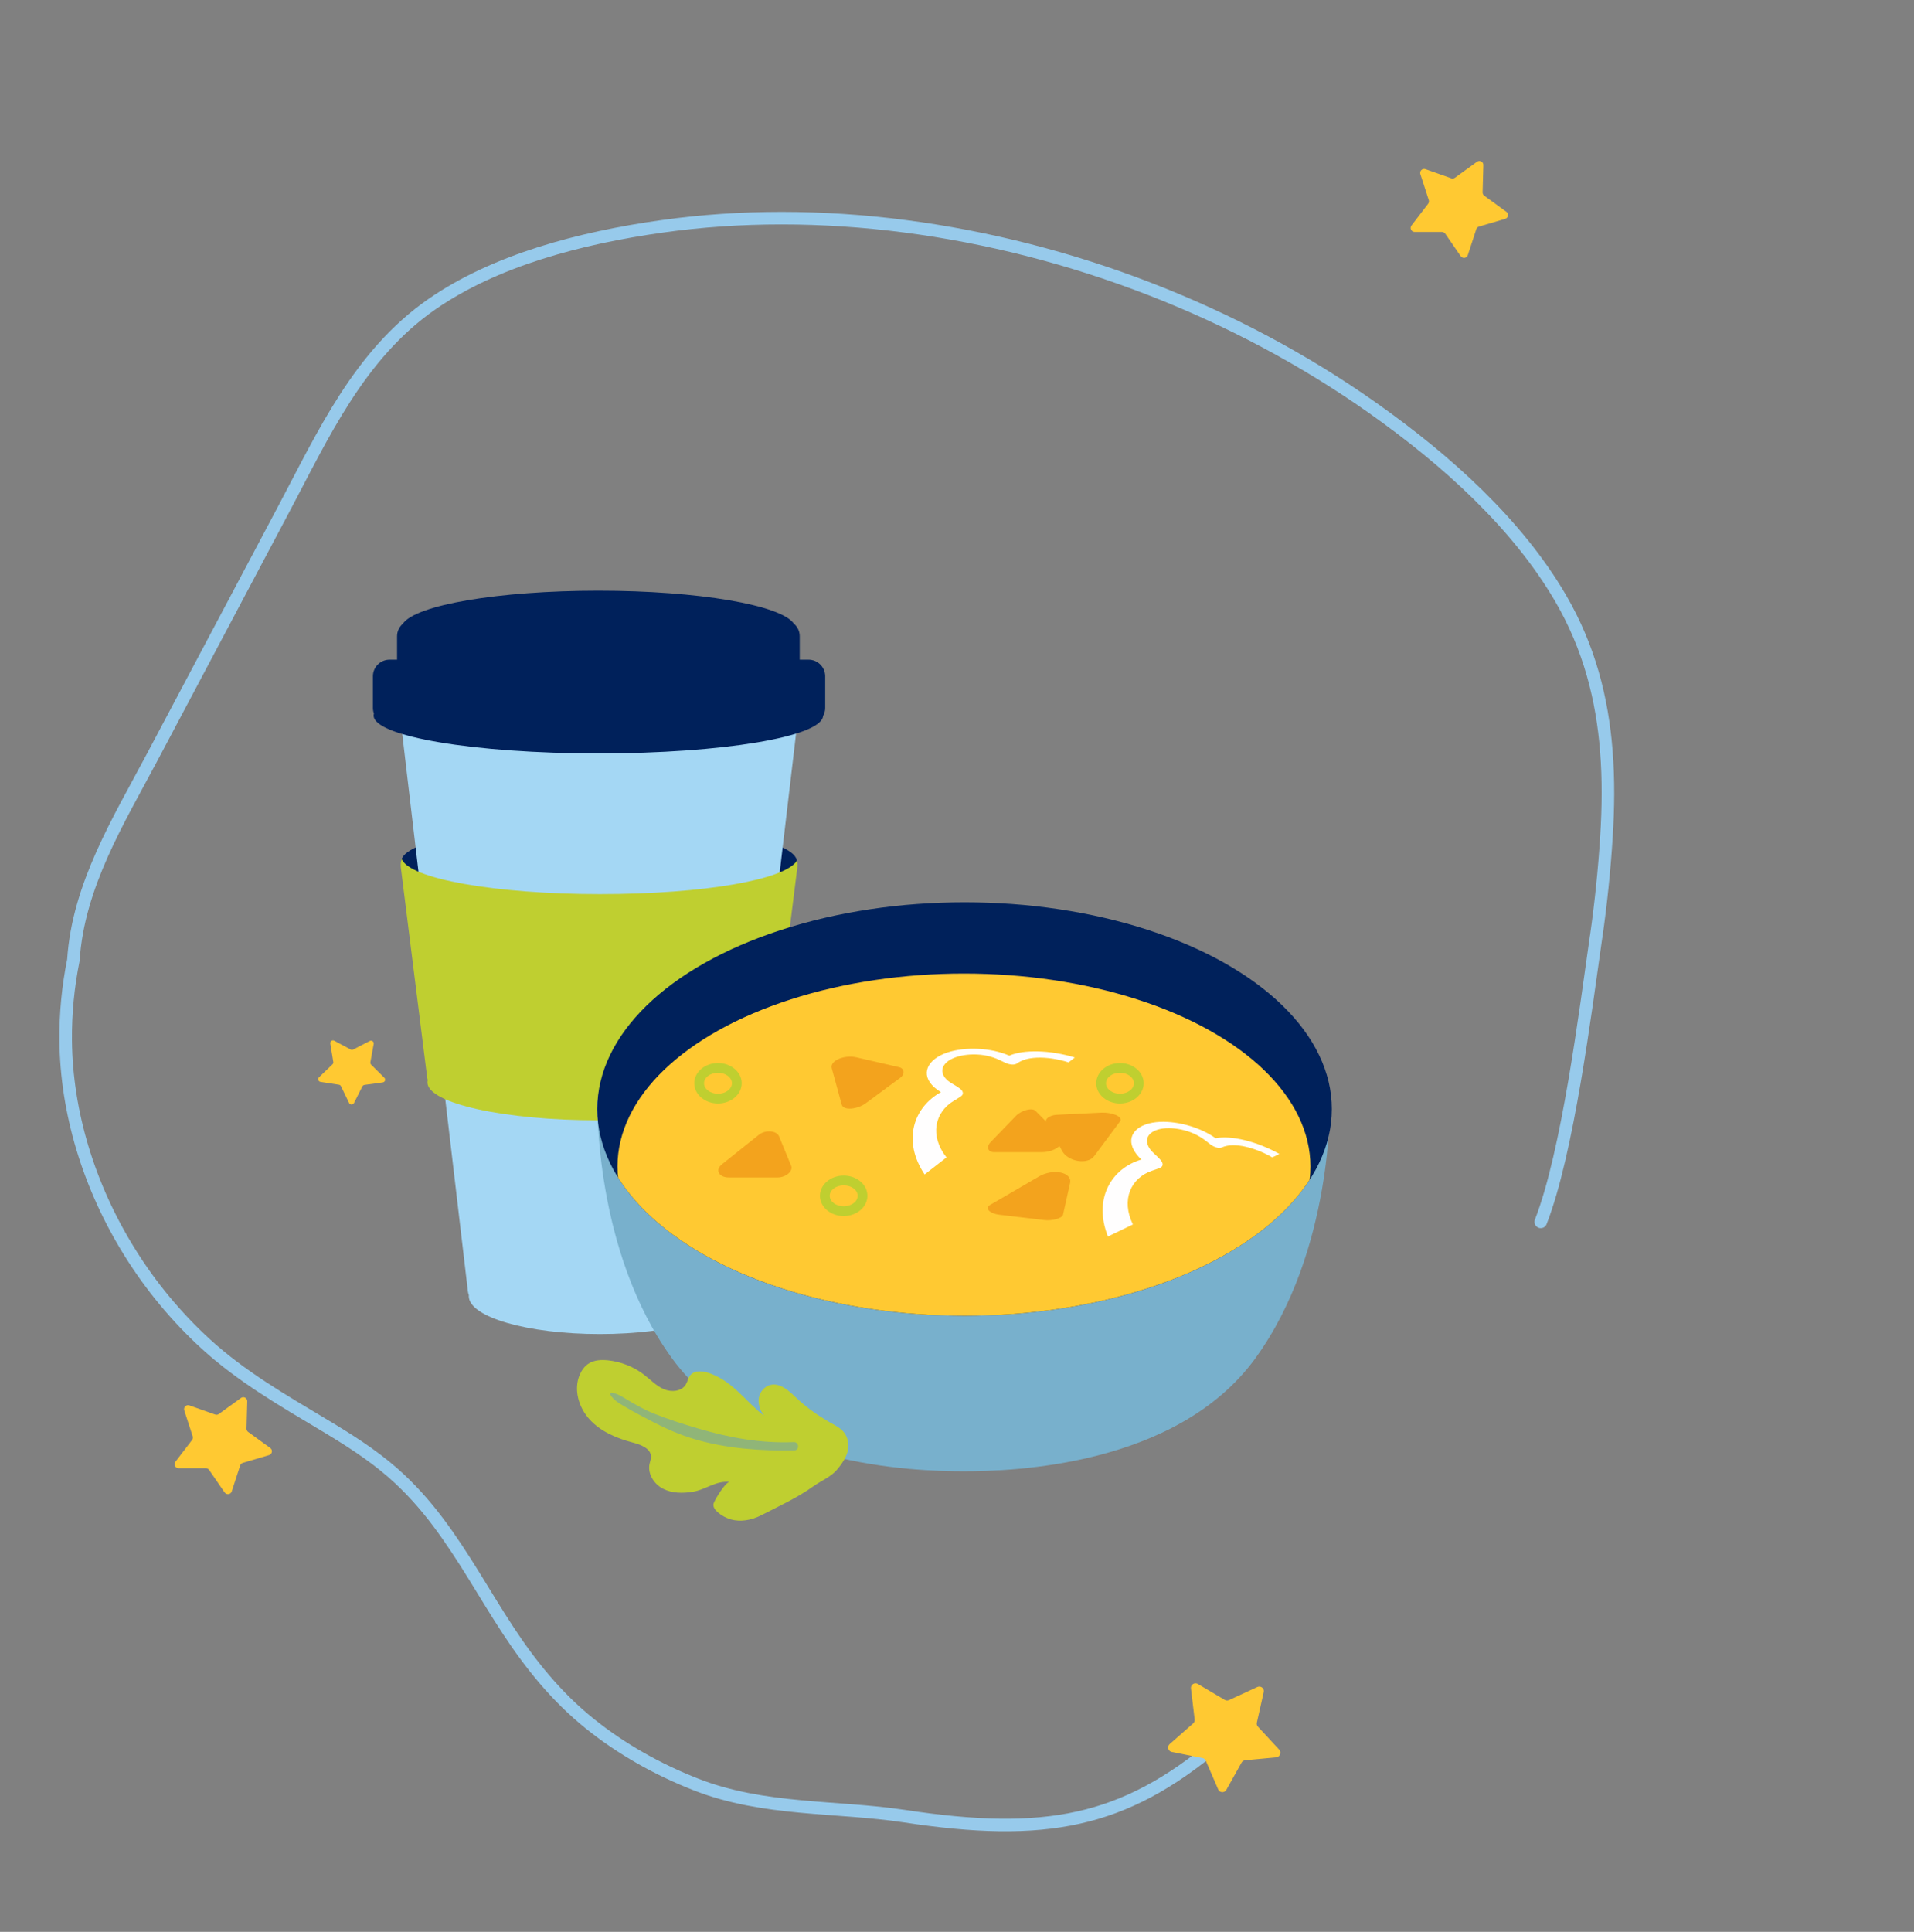 <svg xmlns="http://www.w3.org/2000/svg" xmlns:xlink="http://www.w3.org/1999/xlink" id="Layer_1" viewBox="0 0 415.36 419.15"><rect x="0" y="0" width="415.36" height="419.15" fill="#808080" stroke="none"/><defs><style>.cls-1,.cls-2{fill:none;}.cls-3{clip-path:url(#clippath);}.cls-4{fill:#f3a31d;}.cls-5{fill:#00215b;}.cls-6{fill:#fffefe;}.cls-7{fill:#ffc932;}.cls-8{fill:#90b578;}.cls-9{fill:#a4d7f4;}.cls-10{fill:#bfcf30;}.cls-11{fill:#78b0cc;}.cls-2{stroke:#97caeb;stroke-linecap:round;stroke-linejoin:round;stroke-width:2.72px;}</style><clipPath id="clippath"><ellipse class="cls-1" cx="209.32" cy="240.63" rx="79.7" ry="44.86"></ellipse></clipPath></defs><path class="cls-7" d="M83.1,234.84l-4.01,.55c-.19,.03-.36,.15-.45,.32l-1.82,3.61c-.22,.44-.84,.43-1.06,0l-1.76-3.64c-.08-.17-.25-.3-.44-.33l-4-.62c-.48-.07-.67-.67-.32-1.01l2.92-2.8c.14-.13,.21-.33,.17-.52l-.65-3.99c-.08-.48,.43-.84,.86-.61l3.56,1.91c.17,.09,.38,.09,.55,0l3.6-1.85c.43-.22,.94,.15,.85,.63l-.72,3.98c-.03,.19,.03,.39,.16,.52l2.87,2.85c.35,.34,.15,.94-.34,1Z"></path><path class="cls-7" d="M316.99,55.59l-3.36-4.89c-.16-.23-.43-.37-.71-.38h-5.93c-.72,0-1.12-.83-.68-1.4l3.61-4.71c.17-.23,.22-.52,.14-.79l-1.83-5.64c-.22-.68,.44-1.32,1.11-1.08l5.59,1.98c.27,.1,.57,.05,.8-.11l4.8-3.48c.58-.42,1.39,0,1.37,.72l-.16,5.93c0,.28,.13,.55,.36,.72l4.8,3.49c.58,.42,.42,1.32-.26,1.53l-5.69,1.68c-.27,.08-.49,.29-.58,.56l-1.84,5.64c-.22,.68-1.13,.81-1.53,.22Z"></path><path class="cls-7" d="M48.75,323.82l-3.36-4.89c-.16-.23-.43-.37-.71-.38h-5.93c-.72,0-1.12-.83-.68-1.4l3.61-4.71c.17-.23,.22-.52,.14-.79l-1.83-5.64c-.22-.68,.44-1.32,1.11-1.08l5.59,1.98c.27,.1,.57,.05,.8-.11l4.8-3.48c.58-.42,1.39,0,1.37,.72l-.16,5.93c0,.28,.13,.55,.36,.72l4.8,3.49c.58,.42,.42,1.32-.26,1.53l-5.69,1.68c-.27,.08-.49,.29-.58,.56l-1.84,5.64c-.22,.68-1.13,.81-1.53,.22Z"></path><path class="cls-2" d="M346.38,203.26c1.03-7.2,1.78-14.47,2.24-21.79,.38-6.1,.47-12.31-.03-18.53-.88-11.17-3.64-22.39-9.95-33.19-9.41-16.1-24.6-29.81-40.65-41.16-14.95-10.58-31.4-19.28-48.5-25.9-34.53-13.38-71.88-18.36-105.86-13.57-17.89,2.52-36.21,7.39-49.91,16.89-15.78,10.95-23.64,28.42-32.12,44.4-9.52,17.95-19.04,35.89-28.55,53.84-7.28,13.73-16.07,27.87-17.12,44.06-1.14,5.67-1.73,11.51-1.67,17.48,.16,15.36,4.9,31.49,13.96,46.01,4.44,7.13,9.96,13.87,16.45,19.81,7.68,7.02,16.65,12.2,25.65,17.58,5.18,3.1,10.33,6.35,14.84,10.28,3.77,3.28,7.05,6.98,9.95,10.84,5.7,7.58,10.08,15.71,15.22,23.52,4.82,7.34,10.4,14.29,17.61,20.11,6.9,5.56,14.79,9.98,23.08,13.23,14.69,5.77,30.63,4.66,45.27,6.88,30.56,4.64,47.5,1.38,67.7-15.56m70.37-113.38c5.86-14.99,9.68-45.61,12.01-61.86"></path><path class="cls-7" d="M276.97,381.29l-6.76,.63c-.32,.03-.61,.22-.77,.5l-3.31,5.92c-.4,.71-1.45,.66-1.77-.09l-2.69-6.23c-.13-.3-.4-.51-.72-.58l-6.66-1.32c-.8-.16-1.08-1.17-.46-1.71l5.09-4.48c.24-.21,.37-.54,.33-.86l-.8-6.74c-.1-.81,.78-1.38,1.49-.97l5.84,3.46c.28,.17,.62,.18,.92,.05l6.16-2.85c.74-.34,1.56,.31,1.38,1.11l-1.49,6.62c-.07,.32,.02,.65,.24,.89l4.61,4.98c.56,.6,.18,1.58-.63,1.66Z"></path><g><g><ellipse class="cls-5" cx="130.01" cy="186.96" rx="42.94" ry="8.23"></ellipse><path class="cls-9" d="M173.35,154.03c.36-3.02-.97-5.52-2.94-5.52H89.62c-1.97,0-3.3,2.5-2.94,5.52l14.87,126.21c.03,.25,.1,.5,.2,.73,0,.08-.01,.17-.01,.25,0,4.54,12.73,8.23,28.43,8.23s28.43-3.68,28.43-8.23c0-.28-.05-.55-.14-.81,.01-.05,.02-.11,.03-.16l14.87-126.21Z"></path><path class="cls-10" d="M173.02,188.3l-5.69,45.4c-.05,.41-.18,.8-.37,1.16-.05,4.54-16.64,8.21-37.1,8.21s-37.1-3.68-37.1-8.23c0-.17,.02-.34,.07-.51h0c-.07-.2-.11-.41-.14-.62l-5.69-45.4c-.09-.7-.02-1.37,.18-1.96,1.55,4.28,20.2,7.65,42.98,7.65s40.3-3.17,42.79-7.27c.11,.48,.14,1.02,.07,1.57Z"></path><path class="cls-5" d="M179.08,146.72c0-1.97-1.62-3.59-3.59-3.59h-1.94v-5.09c0-1.09-.49-2.07-1.27-2.73-2.76-4.03-20.7-7.15-42.42-7.15s-39.66,3.11-42.42,7.15c-.77,.66-1.27,1.64-1.27,2.73v5.09h-1.65c-1.97,0-3.59,1.62-3.59,3.59v6.88c0,.43,.08,.83,.22,1.21-.04,.14-.07,.29-.07,.43,0,4.54,21.84,8.23,48.77,8.23s48.46-3.63,48.77-8.13c.29-.52,.46-1.11,.46-1.74v-6.88Z"></path></g><g><g><path class="cls-11" d="M272.38,294.78c-17.06,23.35-52.6,24.44-63.25,24.44s-46.19-1.09-63.25-24.44c-17.06-23.35-16.23-55.93-16.23-55.93h158.95s.83,32.58-16.23,55.93Z"></path><ellipse class="cls-5" cx="209.32" cy="240.63" rx="79.7" ry="44.86"></ellipse></g><g><path class="cls-10" d="M158.56,329.64c-1-.29-1.96-.8-2.84-1.56-.55-.49-1.08-1.2-.85-1.9,.29-.88,2.64-4.74,3.49-4.64-3.03-.34-5.17,1.68-8.06,2.14-2.17,.34-4.49,.33-6.43-.68-1.94-1.01-3.37-3.24-2.91-5.39,.11-.5,.31-.98,.32-1.49,.03-1.83-2.21-2.68-3.99-3.14-3.44-.9-6.87-2.34-9.29-4.95-2.42-2.61-3.6-6.59-2.15-9.84,.42-.94,1.05-1.81,1.92-2.35,1.21-.77,2.74-.84,4.17-.69,2.83,.3,5.57,1.38,7.82,3.11,1.41,1.09,2.66,2.44,4.29,3.14,1.63,.71,3.87,.52,4.78-1.01,.37-.61,.48-1.36,.91-1.93,.97-1.27,2.94-1.01,4.43-.45,5.13,1.93,7.58,6.05,11.66,9.18-.83-1.09-1.4-2.54-1.15-3.92,.24-1.32,1.25-2.5,2.56-2.79,1.96-.44,3.77,1.08,5.22,2.48,2.34,2.26,4.62,3.88,7.35,5.49,1.89,1.11,3.69,1.73,4.21,4.29,.46,2.27-.94,4.49-2.47,6.23-1.36,1.55-3.38,2.32-5.04,3.51-3.42,2.46-7.67,4.42-11.33,6.29-2.11,1.08-4.47,1.5-6.64,.88Z"></path><path class="cls-8" d="M132.49,302.69c.82,1.3,2.36,2.06,3.65,2.83,1.52,.91,3.1,1.7,4.67,2.53,3.28,1.74,6.46,3.19,10.04,4.24,6.86,2.01,14.43,2.56,21.56,2.39,1.15-.03,1.01-1.83-.15-1.79-7.18,.29-13.83-.92-20.69-2.93-3.26-.95-6.63-2.04-9.78-3.3-1.63-.65-3.2-1.54-4.73-2.39-1.35-.76-2.7-1.83-4.25-2.1-.29-.05-.49,.28-.33,.52h0Z"></path></g><g class="cls-3"><g><ellipse class="cls-7" cx="209.19" cy="253.1" rx="75.19" ry="41.87"></ellipse><path class="cls-4" d="M220.47,242.11l-5.5,5.7c-.95,.98-.61,2.17,.73,2.17h10.4c2.97,0,5.44-2.04,4.03-3.47l-5.41-5.49c-.76-.77-3.1-.1-4.24,1.08Z"></path><path class="cls-4" d="M195.1,231.54l-9.28-2.14c-2.57-.59-5.77,.71-5.32,2.37l2.16,7.9c.37,1.34,3.39,1.05,5.23-.31l7.45-5.5c1.09-.8,.97-2.04-.26-2.33Z"></path><path class="cls-4" d="M225.44,255.27l-10.56,6.15c-1.29,.75-.04,1.9,2.02,2.14l9.77,1.16c1.66,.2,3.85-.4,4.02-1.16l1.53-6.88c.51-2.31-3.59-3.26-6.79-1.41Z"></path><path class="cls-4" d="M227.05,243.45l3.48,6.32c1.21,2.2,5.44,3.05,6.93,1.05l5.59-7.51c.76-1.02-1.73-2.02-4.12-1.9l-9.64,.47c-1.4,.07-2.61,.88-2.24,1.57Z"></path><path class="cls-4" d="M164.67,246.22l-7.98,6.38c-1.58,1.26-.71,2.87,1.51,2.87h10.56c1.8,0,3.4-1.39,2.93-2.53l-2.62-6.38c-.52-1.28-2.96-1.49-4.4-.34Z"></path><path class="cls-6" d="M218.99,229.03c-.23-.1-.47-.2-.72-.29-4.17-1.57-9.77-1.6-13.39-.12-4.11,1.68-5.26,5.1-1.4,7.87,.23,.16,.47,.32,.72,.47-5.94,3.25-8.45,10.53-3.55,17.86l4.75-3.7c-3.71-4.69-2.56-9.81,1.6-12.29,.47-.28,.92-.55,1.35-.84,.15-.1,.29-.19,.4-.31,.44-.46,.12-1.07-.41-1.48-.92-.71-2.09-1.2-2.84-1.9-.61-.57-.94-1.19-1-1.8-.11-1.15,.79-2.22,2.35-2.9,1.37-.6,3.23-.89,5.11-.81,2.29,.1,3.96,.67,5.67,1.54,.35,.18,.71,.36,1.15,.49,.45,.13,.99,.2,1.4,.12,.5-.1,.74-.4,1.09-.57,.32-.16,.63-.32,1.01-.44,.75-.25,1.68-.4,2.71-.45,2.08-.09,4.61,.28,6.9,1.02l1.36-1.06c-5.38-1.64-11.15-1.75-14.24-.39Z"></path><path class="cls-6" d="M263.83,246.98c-.21-.15-.42-.3-.64-.44-3.74-2.42-9.2-3.64-13.06-2.96-4.37,.77-6.22,3.86-3.04,7.39,.19,.21,.39,.41,.6,.61-6.5,1.92-10.5,8.5-7.26,16.7l5.42-2.61c-2.63-5.37-.42-10.13,4.17-11.67,.52-.17,1.02-.34,1.5-.53,.16-.06,.33-.13,.46-.22,.52-.36,.35-1.02-.09-1.54-.75-.89-1.79-1.61-2.37-2.46-.47-.69-.67-1.36-.6-1.97,.14-1.15,1.25-2,2.91-2.34,1.47-.3,3.35-.19,5.16,.29,2.22,.58,3.72,1.5,5.21,2.7,.3,.25,.62,.5,1.02,.72,.41,.22,.93,.4,1.34,.41,.51,0,.81-.23,1.19-.33,.35-.09,.69-.17,1.08-.22,.79-.08,1.73-.04,2.74,.14,2.05,.36,4.45,1.25,6.52,2.47l1.55-.75c-4.91-2.75-10.53-4.08-13.83-3.41Z"></path><path class="cls-10" d="M183.09,263.84c-2.84,0-5.15-1.97-5.15-4.39s2.31-4.39,5.15-4.39,5.15,1.97,5.15,4.39-2.31,4.39-5.15,4.39Zm0-6.66c-1.67,0-3.03,1.02-3.03,2.27s1.36,2.27,3.03,2.27,3.03-1.02,3.03-2.27-1.36-2.27-3.03-2.27Z"></path><path class="cls-10" d="M155.81,239.42c-2.84,0-5.15-1.97-5.15-4.39s2.31-4.39,5.15-4.39,5.15,1.97,5.15,4.39-2.31,4.39-5.15,4.39Zm0-6.66c-1.67,0-3.03,1.02-3.03,2.27s1.36,2.27,3.03,2.27,3.03-1.02,3.03-2.27-1.36-2.27-3.03-2.27Z"></path><path class="cls-10" d="M243.04,239.42c-2.84,0-5.15-1.97-5.15-4.39s2.31-4.39,5.15-4.39,5.15,1.97,5.15,4.39-2.31,4.39-5.15,4.39Zm0-6.66c-1.67,0-3.03,1.02-3.03,2.27s1.36,2.27,3.03,2.27,3.03-1.02,3.03-2.27-1.36-2.27-3.03-2.27Z"></path></g></g></g></g></svg>